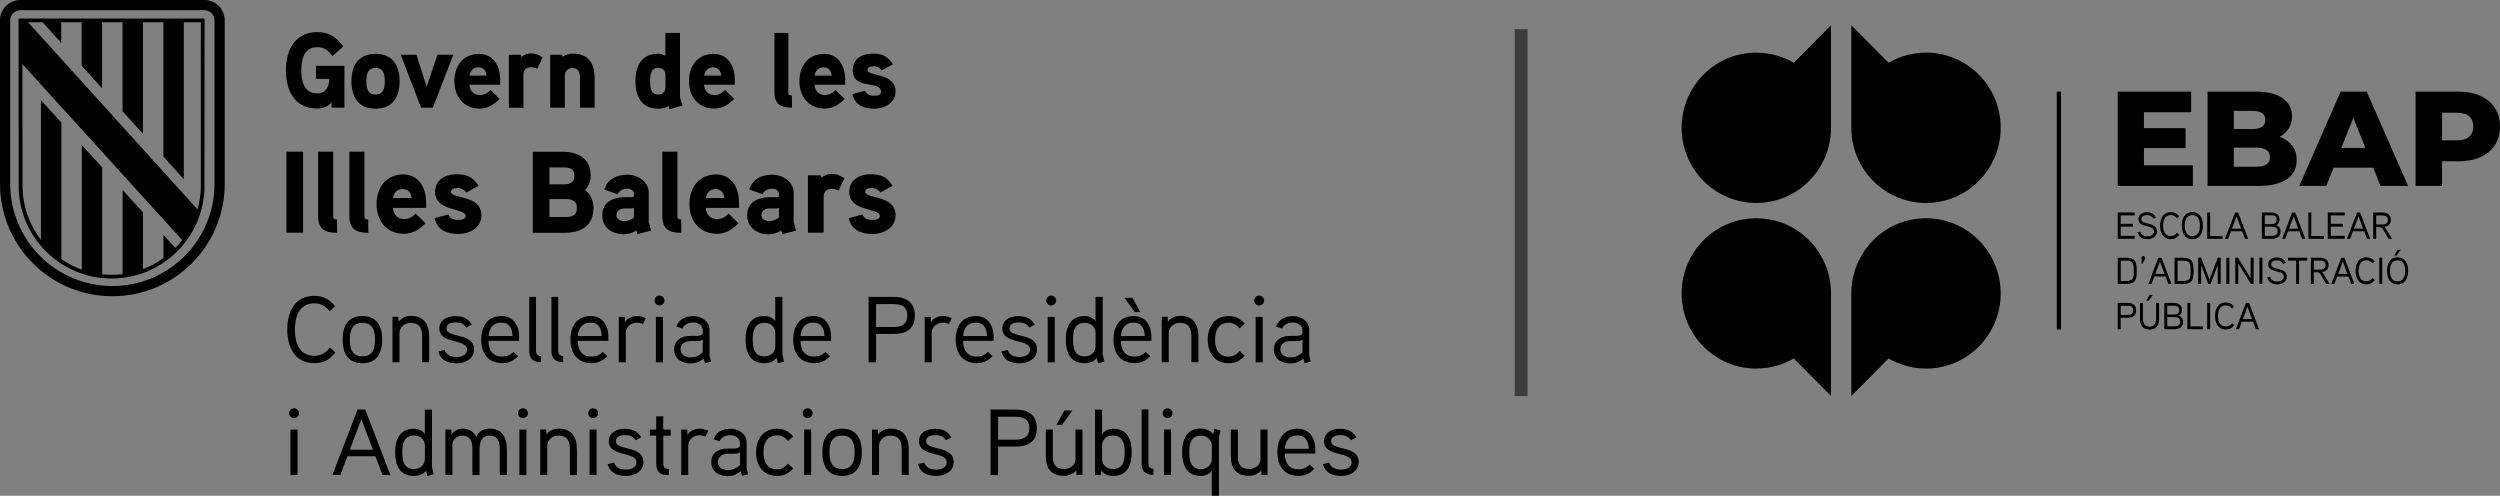 <?xml version="1.0" encoding="UTF-8"?>
<svg id="Capa_2" data-name="Capa 2" xmlns="http://www.w3.org/2000/svg" viewBox="0 0 408.71 81.04">
  <rect x="0" y="0" width="408.71" height="81.04" fill="#808080" stroke="none"/>
  <defs>
    <style>
      .cls-1 {
        fill: #3c3c3b;
      }

      .cls-2 {
        fill: #fff;
      }
    </style>
  </defs>
  <g id="Capa_1-2" data-name="Capa 1">
    <polygon class="cls-2" points="36.46 31.38 36.5 31.34 36.46 31.3 36.46 31.38"/>
    <rect class="cls-1" x="247.63" y="4.78" width="2.1" height="59.97"/>
    <rect x="336.25" y="14.98" width=".7" height="38.89"/>
    <g>
      <path d="M314.86,60.25c-2.23,0-4.31-.6-6.11-1.65l-6.09,6.14v-16.77c0-6.79,5.46-12.29,12.21-12.29s12.21,5.5,12.21,12.29-5.46,12.29-12.21,12.29"/>
      <path d="M287.14,8.61c2.23,0,4.31.6,6.11,1.65l6.09-6.14v16.77c0,6.79-5.46,12.29-12.21,12.29s-12.21-5.5-12.21-12.29,5.46-12.29,12.21-12.29"/>
    </g>
    <polygon points="348.99 39.04 346.21 39.04 346.21 34.74 348.99 34.74 348.99 35.22 346.7 35.22 346.7 36.59 348.7 36.59 348.7 37.05 346.7 37.05 346.7 38.56 348.99 38.56 348.99 39.04"/>
    <g>
      <path d="M351.1,39.1c-.87,0-1.47-.34-1.66-1.15l.47-.09c.15.59.65.78,1.2.78.47,0,1.04-.25,1.04-.82,0-1.18-2.56-.47-2.56-2,0-.77.69-1.12,1.39-1.12s1.19.25,1.5.87l-.42.2c-.24-.44-.58-.6-1.08-.6-.39,0-.91.15-.91.66,0,1.02,2.56.38,2.56,2,0,.83-.75,1.28-1.52,1.28"/>
      <path d="M356.27,38.4c-.4.48-.73.7-1.37.7-1.27,0-1.76-1.06-1.76-2.21s.48-2.21,1.76-2.21c.61,0,.98.22,1.36.67l-.35.33c-.28-.32-.55-.52-1.02-.52-1,0-1.26.92-1.26,1.72s.26,1.72,1.26,1.72c.47,0,.75-.21,1.03-.54l.35.33Z"/>
      <path d="M358.41,35.17c-1.02,0-1.23.92-1.23,1.72s.21,1.72,1.23,1.72,1.24-.92,1.24-1.72-.21-1.72-1.24-1.72M358.41,39.1c-1.27,0-1.72-1.07-1.72-2.21s.45-2.21,1.72-2.21,1.73,1.07,1.73,2.21-.45,2.21-1.73,2.21"/>
    </g>
    <polygon points="363.37 39.04 360.84 39.04 360.84 34.74 361.33 34.74 361.33 38.58 363.37 38.58 363.37 39.04"/>
    <path d="M366.39,37.38l-.75-2.01-.75,2.01h1.51ZM367.54,39.04h-.52l-.46-1.23h-1.83l-.46,1.23h-.52l1.64-4.3h.51l1.64,4.3Z"/>
    <path d="M371.37,37.06h-1.11v1.51h1.11c.51,0,.99-.12.99-.75s-.47-.76-.99-.76M371.27,35.2h-1.01v1.44h1.03c.5,0,.91-.13.91-.73s-.46-.72-.93-.72M371.37,39.04h-1.6v-4.3h1.49c.79,0,1.41.31,1.41,1.18,0,.33-.15.68-.53.89.5.2.7.6.7,1.02,0,.9-.64,1.22-1.48,1.22"/>
    <path d="M375.73,37.38l-.75-2.01-.75,2.01h1.51ZM376.88,39.04h-.52l-.46-1.23h-1.83l-.46,1.23h-.52l1.64-4.3h.51l1.64,4.3Z"/>
    <polygon points="379.91 39.04 377.38 39.04 377.38 34.74 377.86 34.74 377.86 38.58 379.91 38.58 379.91 39.04"/>
    <polygon points="383.33 39.04 380.55 39.04 380.55 34.74 383.33 34.74 383.33 35.22 381.04 35.22 381.04 36.59 383.04 36.59 383.04 37.05 381.04 37.05 381.04 38.56 383.33 38.56 383.33 39.04"/>
    <path d="M386.33,37.38l-.75-2.01-.75,2.01h1.51ZM387.48,39.04h-.52l-.46-1.23h-1.83l-.46,1.23h-.52l1.64-4.3h.51l1.64,4.3Z"/>
    <g>
      <path d="M389.47,35.22h-1v1.48h1c.5,0,.91-.16.91-.75s-.41-.73-.91-.73M389.79,37.09c.12.09.22.23.3.36l.97,1.59h-.57l-.89-1.52c-.13-.22-.26-.39-.56-.39h-.57v1.91h-.49v-4.3h1.49c.8,0,1.4.36,1.4,1.21,0,.62-.38,1.04-1.08,1.14"/>
      <path d="M348.67,43.01c-.17-.28-.51-.4-1.15-.4h-.81v3.33h.81c.64,0,.98-.12,1.15-.41.17-.27.16-.73.16-1.26s0-.99-.16-1.27M347.43,46.43h-1.22v-4.3h1.22c1.68,0,1.89.65,1.89,2.15s-.2,2.15-1.89,2.15"/>
      <path d="M350.65,42.44l-.42.68h-.14s.03-.98.03-.98c0-.15.13-.28.28-.28s.29.13.28.28l-.04.3Z"/>
    </g>
    <path d="M353.86,44.77l-.75-2.01-.75,2.01h1.51ZM355.01,46.43h-.52l-.46-1.23h-1.83l-.46,1.23h-.52l1.64-4.3h.51l1.64,4.3Z"/>
    <path d="M357.96,43.01c-.17-.28-.51-.4-1.15-.4h-.81v3.33h.81c.64,0,.98-.12,1.15-.41.17-.27.16-.73.16-1.26s0-.99-.16-1.27M356.72,46.43h-1.22v-4.3h1.22c1.68,0,1.89.65,1.89,2.15s-.2,2.15-1.89,2.15"/>
    <polygon points="363.05 46.43 362.56 46.43 362.56 43.36 361.39 46.43 361.02 46.43 359.85 43.36 359.85 46.43 359.36 46.43 359.36 42.13 359.85 42.13 361.21 45.7 362.58 42.13 363.05 42.13 363.05 46.43"/>
    <rect x="363.98" y="42.13" width=".49" height="4.3"/>
    <polygon points="368.43 46.43 367.99 46.43 365.92 43.09 365.92 46.43 365.43 46.43 365.43 42.13 365.88 42.13 367.94 45.48 367.94 42.13 368.43 42.13 368.43 46.43"/>
    <rect x="369.38" y="42.13" width=".49" height="4.3"/>
    <path d="M372.32,46.49c-.87,0-1.47-.34-1.66-1.15l.47-.09c.15.59.65.78,1.2.78.47,0,1.04-.25,1.04-.82,0-1.18-2.56-.47-2.56-2,0-.77.69-1.12,1.39-1.12s1.19.25,1.5.87l-.42.2c-.24-.44-.58-.6-1.08-.6-.39,0-.91.15-.91.66,0,1.02,2.56.38,2.56,2,0,.83-.75,1.28-1.52,1.28"/>
    <polygon points="377.2 42.61 375.87 42.61 375.87 46.43 375.38 46.43 375.38 42.61 374.06 42.61 374.06 42.13 377.2 42.13 377.2 42.61"/>
    <path d="M379.28,42.6h-1v1.48h1c.5,0,.91-.16.91-.75s-.41-.73-.91-.73M379.6,44.48c.12.09.22.23.3.36l.97,1.59h-.57l-.89-1.52c-.13-.22-.26-.39-.56-.39h-.57v1.91h-.49v-4.3h1.49c.8,0,1.4.36,1.4,1.21,0,.62-.38,1.04-1.08,1.14"/>
    <path d="M383.76,44.77l-.75-2.01-.75,2.01h1.51ZM384.91,46.43h-.52l-.46-1.23h-1.83l-.46,1.23h-.52l1.64-4.3h.51l1.64,4.3Z"/>
    <path d="M388.23,45.79c-.4.48-.73.7-1.37.7-1.27,0-1.76-1.06-1.76-2.21s.48-2.21,1.76-2.21c.61,0,.98.22,1.36.67l-.35.33c-.28-.32-.55-.52-1.02-.52-1,0-1.26.92-1.26,1.72s.26,1.72,1.26,1.72c.47,0,.75-.21,1.03-.54l.35.33Z"/>
    <rect x="388.97" y="42.13" width=".49" height="4.3"/>
    <g>
      <path d="M392.48,40.83l-.67.94h-.37l.52-.94h.52ZM391.96,42.56c-1.02,0-1.23.92-1.23,1.72s.21,1.72,1.23,1.72,1.24-.92,1.24-1.72-.21-1.72-1.24-1.72M391.96,46.49c-1.27,0-1.72-1.07-1.72-2.21s.45-2.21,1.72-2.21,1.73,1.07,1.73,2.21-.45,2.21-1.73,2.21"/>
      <path d="M347.8,49.99h-1.1v1.5h1.1c.51,0,.94-.14.94-.76s-.43-.75-.94-.75M347.83,51.95h-1.13v1.87h-.49v-4.3h1.6c.82,0,1.41.33,1.41,1.22s-.56,1.21-1.4,1.21"/>
      <path d="M351.94,48.22l-.67.94h-.37l.52-.94h.53ZM352.99,52.01c0,1.1-.4,1.87-1.57,1.87s-1.57-.79-1.57-1.87v-2.49h.48v2.47c0,.73.17,1.41,1.08,1.41s1.08-.67,1.08-1.41v-2.47h.49v2.49Z"/>
      <path d="M355.43,51.84h-1.11v1.51h1.11c.51,0,.99-.12.99-.75s-.47-.76-.99-.76M355.33,49.98h-1.01v1.44h1.03c.5,0,.91-.13.91-.73s-.46-.72-.93-.72M355.43,53.82h-1.6v-4.3h1.49c.79,0,1.41.31,1.41,1.18,0,.33-.15.68-.53.89.5.2.7.6.7,1.02,0,.9-.64,1.22-1.48,1.22"/>
    </g>
    <polygon points="360.13 53.82 357.6 53.82 357.6 49.52 358.09 49.52 358.09 53.36 360.13 53.36 360.13 53.82"/>
    <rect x="360.84" y="49.52" width=".49" height="4.3"/>
    <path d="M365.25,53.17c-.4.48-.73.7-1.37.7-1.27,0-1.76-1.06-1.76-2.21s.48-2.21,1.76-2.21c.61,0,.98.22,1.36.67l-.35.33c-.28-.32-.55-.52-1.02-.52-1,0-1.26.92-1.26,1.72s.26,1.72,1.26,1.72c.47,0,.75-.21,1.03-.54l.35.33Z"/>
    <path d="M368.17,52.16l-.75-2.01-.75,2.01h1.51ZM369.32,53.82h-.52l-.46-1.23h-1.83l-.46,1.23h-.52l1.64-4.3h.51l1.64,4.3Z"/>
    <polygon points="358.5 27.03 358.5 30.4 346.21 30.4 346.21 14.98 358.22 14.98 358.22 18.35 350.5 18.35 350.5 20.95 357.3 20.95 357.3 24.21 350.5 24.21 350.5 27.03 358.5 27.03"/>
    <path d="M371.1,25.69c0-1.04-.76-1.56-2.27-1.56h-3.63v3.13h3.63c1.52,0,2.27-.52,2.27-1.56M365.19,18.13v2.97h2.97c1.46,0,2.19-.5,2.19-1.5s-.73-1.48-2.19-1.48h-2.97ZM374.73,23.8c.5.65.74,1.44.74,2.37,0,1.35-.54,2.39-1.62,3.13-1.08.73-2.64,1.1-4.68,1.1h-8.27v-15.42h7.83c1.95,0,3.44.36,4.46,1.09,1.02.73,1.53,1.71,1.53,2.94,0,.73-.18,1.39-.54,1.97-.36.58-.86,1.04-1.52,1.38.87.31,1.56.79,2.06,1.44"/>
    <path d="M386.71,24.19l-1.97-4.93-1.97,4.93h3.94ZM387.98,27.41h-6.47l-1.2,2.99h-4.42l6.76-15.42h4.26l6.78,15.42h-4.51l-1.2-2.99Z"/>
    <g>
      <path d="M403.66,22.35c.45-.39.68-.94.68-1.66s-.23-1.28-.68-1.67c-.45-.4-1.12-.59-2.01-.59h-2.41v4.51h2.41c.89,0,1.56-.19,2.01-.58M405.52,15.68c1.02.46,1.81,1.12,2.36,1.98.55.86.83,1.87.83,3.03s-.28,2.17-.83,3.02c-.55.85-1.34,1.51-2.36,1.97-1.02.46-2.22.69-3.61.69h-2.67v4.03h-4.33v-15.42h7c1.38,0,2.59.23,3.61.69"/>
      <path d="M314.86,8.61c-2.23,0-4.31.6-6.11,1.65l-6.09-6.14v16.77c0,6.79,5.46,12.29,12.21,12.29s12.21-5.5,12.21-12.29-5.46-12.29-12.21-12.29"/>
      <path d="M287.14,60.25c2.23,0,4.31-.6,6.11-1.65l6.09,6.14v-16.77c0-6.79-5.46-12.29-12.21-12.29s-12.21,5.5-12.21,12.29,5.46,12.29,12.21,12.29"/>
    </g>
    <path d="M51.65,10.75v2.14h2.18c0,1.24-.55,2.38-1.95,2.38-2.2,0-2.62-2.01-2.62-3.78s.41-3.78,2.6-3.78c1.18,0,1.83.56,2.5,1.46l1.76-1.59c-1.16-1.54-2.27-2.33-4.26-2.33-3.68,0-5.12,2.99-5.12,6.24s1.41,6.25,5.05,6.25c.97,0,1.79-.25,2.41-1.03v.89h2.11v-6.84h-4.65ZM65.33,13.29c0-2.57-1.14-4.49-3.94-4.49s-3.94,1.93-3.94,4.49,1.14,4.48,3.94,4.48,3.94-1.91,3.94-4.48M62.91,13.29c0,1.09-.21,2.17-1.51,2.17s-1.51-1.09-1.51-2.17.19-2.19,1.51-2.19,1.51,1.1,1.51,2.19M71.52,8.95l-1.77,5.23-1.67-5.23h-2.57l3.33,8.65h1.93l3.34-8.65h-2.59ZM81.78,13.1c0-2.54-1.3-4.29-3.45-4.29-2.64,0-4.05,2.01-4.05,4.48s1.51,4.46,4.13,4.46c1.32,0,2.3-.61,3.27-1.58l-1.48-1.45c-.42.44-1.04.82-1.77.82-1.04,0-1.6-.74-1.69-1.69h5.03v-.76h0ZM76.77,12.36c.14-.8.6-1.35,1.46-1.35s1.23.58,1.34,1.35h-2.8ZM88.71,9.39c-.61-.44-1.22-.66-1.9-.66-.91,0-1.6.6-1.6.6l-.09-.37h-1.93v8.65h2.38v-5.41c0-.74.44-1.21,1.25-1.21.34,0,.69.1,1.02.25l.88-1.84ZM97.21,12.73c0-2.39-1.02-3.97-3.59-3.97-.56,0-1.25.23-1.63.54l-.09-.35h-1.95v8.65h2.39v-5.23c0-.68.49-1.24,1.18-1.24,1.09,0,1.3.72,1.3,1.66v4.81h2.39v-4.87h-.01ZM111.58,17.24c-.04-.12-.41-1.24-.41-1.3V5.38h-2.39v3.75c-.39-.25-.77-.35-1.2-.35-2.71,0-3.7,2.06-3.7,4.48s.97,4.51,3.7,4.51c.6,0,1.22-.12,1.73-.42l.18.51,2.09-.62ZM108.79,14.34c0,.68-.51,1.11-1.18,1.11-1.28,0-1.32-1.22-1.32-2.17s.04-2.19,1.32-2.19c.67,0,1.18.42,1.18,1.11v2.14ZM120.13,13.1c0-2.54-1.3-4.29-3.45-4.29-2.64,0-4.05,2.01-4.05,4.48s1.51,4.46,4.13,4.46c1.32,0,2.3-.61,3.27-1.58l-1.48-1.45c-.42.44-1.04.82-1.77.82-1.04,0-1.6-.74-1.69-1.69h5.03v-.76h0ZM115.12,12.36c.14-.8.6-1.35,1.46-1.35s1.23.58,1.34,1.35h-2.8ZM129.46,15.6c-.41,0-.58-.1-.58-.52V5.38h-2.27v9.73c0,1.96,1.06,2.49,2.87,2.49l-.02-2ZM138.18,13.1c0-2.54-1.3-4.29-3.44-4.29-2.64,0-4.05,2.01-4.05,4.48s1.51,4.46,4.13,4.46c1.32,0,2.3-.61,3.27-1.58l-1.48-1.45c-.42.44-1.04.82-1.77.82-1.04,0-1.6-.74-1.69-1.69h5.03v-.76ZM133.17,12.36c.14-.8.6-1.35,1.46-1.35s1.23.58,1.34,1.35h-2.8ZM146.41,14.95c0-3.11-4.59-2.41-4.59-3.52,0-.51.65-.6,1.02-.6.51,0,1,.28,1.3.68l1.83-1.01c-.88-1.33-1.73-1.73-3.36-1.73s-3.2.82-3.2,2.66c0,3.44,4.63,1.56,4.63,3.62,0,.53-.74.6-1.12.6-.9,0-1.28-.29-1.49-.82l-2.08.56c.42,1.8,1.85,2.38,3.6,2.38,1.66,0,3.46-.95,3.46-2.82"/>
    <path d="M49.55,24.79h-2.72v13.25h2.72v-13.25ZM55.1,35.88c-.44,0-.63-.11-.63-.57v-10.51h-2.46v10.56c0,2.12,1.14,2.7,3.1,2.7l-.02-2.17ZM60.21,35.88c-.44,0-.63-.11-.63-.57v-10.51h-2.46v10.56c0,2.12,1.14,2.7,3.1,2.7l-.02-2.17ZM69.67,33.17c0-2.75-1.41-4.65-3.73-4.65-2.86,0-4.38,2.18-4.38,4.86s1.64,4.84,4.48,4.84c1.43,0,2.49-.66,3.54-1.71l-1.6-1.58c-.45.47-1.12.89-1.92.89-1.12,0-1.73-.8-1.83-1.84h5.45v-.81h0ZM64.25,32.37c.15-.87.64-1.46,1.58-1.46s1.33.63,1.45,1.46h-3.03ZM78.7,35.18c0-3.38-4.97-2.62-4.97-3.81,0-.55.71-.64,1.11-.64.55,0,1.09.31,1.41.74l1.98-1.1c-.95-1.44-1.87-1.88-3.64-1.88s-3.46.89-3.46,2.89c0,3.29,5,2.56,5,3.93,0,.57-.8.64-1.22.64-.97,0-1.39-.32-1.61-.89l-2.25.61c.45,1.95,2,2.58,3.91,2.58,1.81,0,3.75-1.03,3.75-3.06M97.03,34.01c0-1.14-.44-2.28-1.41-2.92.63-.61.95-1.5.95-2.37,0-2.81-2.04-3.91-4.59-3.91h-4.88v13.25h5.18c2.68,0,4.74-1.11,4.74-4.05M93.91,28.72c0,1.23-.85,1.42-1.89,1.42h-2.19v-2.77h2.19c1.01,0,1.89.15,1.89,1.34M94.31,34.02c0,1.31-.93,1.46-2.02,1.46h-2.46v-2.94h2.46c1.09,0,2.02.17,2.02,1.48M106.06,36.28v-4.76c0-1.82-1.79-2.96-3.48-2.96-1.81,0-3.25.72-3.79,2.43l2.19.76c.29-.64.88-.89,1.6-.89.59,0,1.07.32,1.07.87v.26c0,.11-.07.23-.33.25,0,0-.8-.02-1.43,0-2.38.14-3.43,1.27-3.43,2.98,0,2,1.64,3.08,3.48,3.08.69,0,1.52-.21,2.08-.63l.19.61,2.23-.57-.38-1.42ZM103.64,35.56c-.48.38-1.03.59-1.64.59-.52,0-1.22-.3-1.22-.93,0-.82.61-1.12,1.31-1.14h1.07c.19,0,.34-.04.48-.14v1.61ZM111.37,35.88c-.44,0-.63-.11-.63-.57v-10.51h-2.46v10.56c0,2.12,1.14,2.7,3.1,2.7l-.02-2.17ZM120.82,33.17c0-2.75-1.41-4.65-3.73-4.65-2.86,0-4.38,2.18-4.38,4.86s1.64,4.84,4.48,4.84c1.43,0,2.49-.66,3.54-1.71l-1.6-1.58c-.45.47-1.12.89-1.92.89-1.12,0-1.73-.8-1.83-1.84h5.45v-.81h0ZM115.4,32.37c.15-.87.65-1.46,1.58-1.46s1.33.63,1.45,1.46h-3.03ZM129.75,36.28v-4.76c0-1.82-1.79-2.96-3.48-2.96-1.81,0-3.25.72-3.79,2.43l2.19.76c.28-.64.88-.89,1.6-.89.59,0,1.07.32,1.07.87v.26c0,.11-.07.23-.33.25,0,0-.8-.02-1.43,0-2.38.14-3.43,1.27-3.43,2.98,0,2,1.64,3.08,3.48,3.08.69,0,1.52-.21,2.08-.63l.19.61,2.23-.57-.38-1.42ZM127.34,35.56c-.48.38-1.03.59-1.64.59-.52,0-1.22-.3-1.22-.93,0-.82.61-1.12,1.31-1.14h1.07c.19,0,.34-.04.48-.14v1.61ZM138.05,29.14c-.67-.47-1.31-.72-2.06-.72-.99,0-1.73.64-1.73.64l-.09-.4h-2.09v9.38h2.57v-5.86c0-.8.47-1.31,1.35-1.31.36,0,.74.11,1.11.26l.95-1.99ZM146.41,35.18c0-3.38-4.97-2.62-4.97-3.81,0-.55.71-.64,1.11-.64.55,0,1.09.31,1.41.74l1.98-1.1c-.95-1.44-1.87-1.88-3.64-1.88s-3.46.89-3.46,2.89c0,3.29,5,2.56,5,3.93,0,.57-.8.64-1.22.64-.97,0-1.39-.32-1.62-.89l-2.25.61c.45,1.95,2,2.58,3.91,2.58,1.81,0,3.75-1.03,3.75-3.06"/>
    <path d="M222.13,75.53c0-2.79-4.51-1.78-4.51-3.41,0-.85.95-.99,1.52-.99.71,0,1.32.21,1.72.85l.9-.49c-.64-1.04-1.46-1.39-2.71-1.39-1.35,0-2.6.63-2.6,2.04,0,2.64,4.53,1.58,4.53,3.45,0,.9-.99,1.18-1.69,1.18-.93,0-1.72-.31-1.98-1.15l-1.03.26c.36,1.43,1.58,1.93,3.02,1.93,1.39,0,2.82-.77,2.82-2.27M210.04,73.37c.12-1.32.74-2.19,2.08-2.19s1.78.98,1.84,2.19h-3.92ZM215.04,73.61c0-2.01-.95-3.52-2.89-3.52-2.31,0-3.32,1.7-3.32,3.85s1.07,3.86,3.44,3.86c1.09,0,1.87-.4,2.58-1.14l-.75-.71c-.44.49-1.06.77-1.82.77-1.6,0-2.2-1.06-2.24-2.57h5v-.55h0ZM207.21,70.22h-1.15v4.91c0,.95-.98,1.54-1.79,1.54-1.54,0-1.9-.86-1.9-2.18v-4.27h-1.15v4.33c0,2.09.9,3.24,3.04,3.24.63,0,1.35-.25,1.95-.9l.03.78h.98v-7.44ZM198.11,75.05c0,.92-.8,1.65-1.75,1.65-1.72,0-1.93-1.47-1.93-2.73s.2-2.75,1.92-2.75c.95,0,1.77.71,1.77,1.63v2.21ZM198.51,70.11l-.18.87c-.52-.64-1.29-.93-2-.93-2.35,0-3.07,1.81-3.07,3.9s.75,3.86,3.08,3.86c.57,0,1.23-.18,1.77-.85v4.08h1.17v-9.52l.26-1.14-1.03-.28ZM191.45,70.22h-1.15v7.44h1.15v-7.44ZM191.69,67.56c0-.46-.37-.81-.82-.81s-.8.35-.8.81c0,.43.35.8.8.8s.82-.37.82-.8M188.57,76.65c-.63-.05-.82-.42-.82-.85v-8.86h-1.11v8.86c0,1.26.64,1.81,1.93,1.84v-.99ZM183.87,73.95c0,1.23-.21,2.73-1.92,2.73-.95,0-1.78-.6-1.78-1.63v-2.22c0-1.01.82-1.63,1.78-1.63,1.7,0,1.92,1.52,1.92,2.74M185.02,73.94c0-2.03-.71-3.85-2.98-3.85-.63,0-1.34.17-1.87.89v-4.02h-1.15v10.71h.97l.05-.81c.43.76,1.28.95,1.93.95,2.33,0,3.05-1.79,3.05-3.87M174.01,67.1l-1.3,2.35h.93l1.69-2.35h-1.32ZM176.97,70.22h-1.15v4.91c0,.95-.98,1.54-1.8,1.54-1.54,0-1.9-.86-1.9-2.18v-4.27h-1.15v4.33c0,2.09.9,3.24,3.04,3.24.63,0,1.35-.25,1.95-.9l.03.78h.98v-7.44h.01ZM168.28,69.99c0,1.55-1.07,1.89-2.35,1.89h-2.76v-3.75h2.76c1.26,0,2.35.31,2.35,1.85M169.51,69.99c0-2.21-1.49-3.04-3.55-3.04h-4.02v10.71h1.23v-4.65h2.82c2.12,0,3.52-.8,3.52-3.03M155.91,75.53c0-2.79-4.51-1.78-4.51-3.41,0-.85.95-.99,1.52-.99.71,0,1.32.21,1.72.85l.9-.49c-.64-1.04-1.46-1.39-2.71-1.39-1.35,0-2.59.63-2.59,2.04,0,2.64,4.53,1.58,4.53,3.45,0,.9-.99,1.18-1.69,1.18-.94,0-1.72-.31-1.98-1.15l-1.03.26c.36,1.43,1.58,1.93,3.03,1.93,1.39,0,2.82-.77,2.82-2.27M148.56,73.45c0-2.04-.85-3.38-3.03-3.38-.68,0-1.49.28-1.96.98l-.03-.83h-.98v7.44h1.15v-4.82c0-.82.77-1.63,1.78-1.63,1.54,0,1.92.95,1.92,2.26v4.19h1.15v-4.22ZM139.72,73.95c0,1.38-.33,2.73-2.06,2.73s-2.06-1.35-2.06-2.73.31-2.74,2.06-2.74,2.06,1.36,2.06,2.74M140.9,73.95c0-2.2-.86-3.87-3.24-3.87s-3.22,1.67-3.22,3.87.85,3.86,3.22,3.86,3.24-1.66,3.24-3.86M132.61,70.22h-1.15v7.44h1.15v-7.44ZM132.85,67.56c0-.46-.37-.81-.82-.81s-.8.35-.8.81c0,.43.35.8.8.8s.82-.37.82-.8M129.68,71.33c-.77-.81-1.46-1.24-2.64-1.24-2.27,0-3.43,1.72-3.43,3.87s1.15,3.84,3.43,3.84c1.18,0,1.85-.4,2.64-1.23l-.83-.77c-.49.54-1.01.92-1.81.92-1.74,0-2.22-1.36-2.22-2.76s.49-2.78,2.22-2.78c.8,0,1.32.38,1.81.92l.83-.77ZM120.97,76.02c-.6.55-1.2.83-1.98.83s-1.64-.4-1.64-1.32.8-1.33,1.6-1.35h1.14c.31,0,.47-.01.89-.25v2.09ZM122.06,76.42v-4.14c0-1.32-1.32-2.18-2.58-2.18-1.35,0-2.38.49-2.84,1.7l.99.34c.33-.74,1.07-.99,1.81-.99s1.52.45,1.52,1.23v.61c-.26.29-.61.33-.95.34,0,0-.92-.01-1.15,0-1.6.04-2.58.86-2.58,2.21,0,1.52,1.22,2.3,2.67,2.3.78,0,1.47-.23,2.16-.8l.2.75.99-.25-.25-1.12ZM115.8,70.45c-.46-.25-.93-.37-1.44-.37-.77,0-1.6.36-1.98,1.03l-.03-.89h-.98v7.44h1.15v-4.85c0-.94.85-1.65,1.84-1.65.34,0,.68.09.98.21l.46-.93ZM109.63,70.22h-1.2v-2.16h-1.15v2.16h-1.04v.99h1.04v4.61c0,1.06.51,1.84,1.66,1.84h.43v-.99c-.68-.01-.93-.25-.93-.93v-4.51h1.2v-1h0ZM105.19,75.53c0-2.79-4.51-1.78-4.51-3.41,0-.85.95-.99,1.52-.99.71,0,1.32.21,1.72.85l.91-.49c-.64-1.04-1.46-1.39-2.71-1.39-1.35,0-2.6.63-2.6,2.04,0,2.64,4.53,1.58,4.53,3.45,0,.9-.99,1.18-1.69,1.18-.93,0-1.72-.31-1.98-1.15l-1.03.26c.35,1.43,1.58,1.93,3.02,1.93,1.39,0,2.82-.77,2.82-2.27M97.53,70.22h-1.15v7.44h1.15v-7.44ZM97.78,67.56c0-.46-.37-.81-.81-.81s-.8.35-.8.81c0,.43.36.8.8.8s.81-.37.81-.8M94.31,73.45c0-2.04-.85-3.38-3.02-3.38-.68,0-1.49.28-1.96.98l-.03-.83h-.98v7.44h1.15v-4.82c0-.82.77-1.63,1.78-1.63,1.54,0,1.92.95,1.92,2.26v4.19h1.15v-4.22h0ZM86.06,70.22h-1.15v7.44h1.15v-7.44ZM86.31,67.56c0-.46-.37-.81-.82-.81s-.8.35-.8.81c0,.43.35.8.8.8s.82-.37.82-.8M82.86,73.45c0-1.93-.78-3.38-2.84-3.38-.93,0-1.69.38-2.15,1.35-.55-.99-1.3-1.35-2.3-1.35-.58,0-1.32.28-1.75.98l-.03-.83h-.98v7.44h1.15v-4.97c0-.8.78-1.47,1.58-1.47,1.44,0,1.69,1.09,1.69,2.22v4.22h1.17v-4.06c0-1.06.2-2.38,1.63-2.38s1.68,1.09,1.68,2.22v4.22h1.17v-4.22h0ZM69.45,75.05c0,1.01-.82,1.63-1.78,1.63-1.7,0-1.9-1.49-1.9-2.75s.2-2.73,1.92-2.73c.97,0,1.77.63,1.77,1.63v2.23ZM70.9,77.53s-.28-1.17-.28-1.18v-9.39h-1.17v3.98c-.45-.63-1.2-.85-1.77-.85-2.33,0-3.08,1.77-3.08,3.85s.71,3.87,3.07,3.87c.71,0,1.47-.21,2-.86l.2.87,1.03-.29ZM57.19,73.52l1.89-5,1.89,5h-3.78ZM59.72,66.95h-1.27l-4.11,10.71h1.3l1.15-3.07h4.59l1.15,3.07h1.3l-4.12-10.71ZM48.64,70.22h-1.15v7.44h1.15v-7.44ZM48.88,67.56c0-.46-.37-.81-.82-.81s-.8.35-.8.81c0,.43.36.8.8.8s.82-.37.82-.8"/>
    <path d="M212.94,57.6c-.6.55-1.2.83-1.98.83s-1.65-.4-1.65-1.32.8-1.34,1.6-1.35h1.14c.31,0,.47-.01.89-.25v2.09ZM214.03,58v-4.14c0-1.32-1.32-2.18-2.58-2.18-1.35,0-2.38.49-2.84,1.7l.99.34c.33-.74,1.07-.99,1.81-.99s1.52.44,1.52,1.23v.61c-.26.29-.61.32-.95.34,0,0-.92-.01-1.15,0-1.6.05-2.58.86-2.58,2.21,0,1.52,1.21,2.3,2.67,2.3.79,0,1.47-.23,2.17-.8l.2.76.99-.25-.25-1.12ZM206.43,51.8h-1.15v7.44h1.15v-7.44ZM206.67,49.14c0-.46-.37-.82-.82-.82s-.8.36-.8.82c0,.43.36.8.8.8s.82-.37.82-.8M203.5,52.91c-.77-.82-1.46-1.24-2.64-1.24-2.27,0-3.42,1.72-3.42,3.87s1.15,3.84,3.42,3.84c1.19,0,1.86-.4,2.64-1.23l-.83-.77c-.49.54-1.01.92-1.81.92-1.73,0-2.22-1.37-2.22-2.76s.49-2.78,2.22-2.78c.8,0,1.32.38,1.81.92l.83-.77ZM195.92,55.02c0-2.04-.85-3.38-3.03-3.38-.68,0-1.49.28-1.96.98l-.03-.83h-.98v7.44h1.15v-4.82c0-.82.77-1.63,1.78-1.63,1.54,0,1.92.95,1.92,2.25v4.19h1.15v-4.22h0ZM185.15,48.68h-1.33l1.7,2.35h.92l-1.29-2.35ZM183.24,54.94c.12-1.32.74-2.2,2.08-2.2s1.78.98,1.84,2.2h-3.92ZM188.24,55.19c0-2.01-.95-3.52-2.89-3.52-2.32,0-3.32,1.7-3.32,3.85s1.07,3.85,3.44,3.85c1.09,0,1.87-.4,2.58-1.14l-.75-.71c-.44.49-1.06.77-1.82.77-1.6,0-2.2-1.06-2.24-2.56h5v-.55h0ZM179.1,56.63c0,1.01-.82,1.63-1.78,1.63-1.71,0-1.9-1.49-1.9-2.75s.2-2.73,1.92-2.73c.96,0,1.77.63,1.77,1.63v2.23ZM180.55,59.11s-.28-1.17-.28-1.19v-9.39h-1.17v3.98c-.45-.63-1.2-.85-1.77-.85-2.33,0-3.09,1.77-3.09,3.85s.71,3.87,3.07,3.87c.71,0,1.47-.21,2-.86l.2.88,1.03-.29ZM172.43,51.8h-1.15v7.44h1.15v-7.44ZM172.67,49.14c0-.46-.37-.82-.82-.82s-.8.36-.8.82c0,.43.36.8.8.8s.82-.37.82-.8M169.54,57.11c0-2.79-4.51-1.78-4.51-3.41,0-.85.95-.99,1.52-.99.71,0,1.32.21,1.72.85l.9-.49c-.64-1.04-1.46-1.39-2.71-1.39-1.35,0-2.59.63-2.59,2.04,0,2.64,4.53,1.58,4.53,3.45,0,.91-.99,1.19-1.69,1.19-.94,0-1.72-.31-1.98-1.15l-1.03.26c.36,1.43,1.58,1.93,3.02,1.93,1.39,0,2.82-.77,2.82-2.27M157.45,54.94c.12-1.32.74-2.2,2.08-2.2s1.78.98,1.84,2.2h-3.92ZM162.45,55.19c0-2.01-.95-3.52-2.89-3.52-2.31,0-3.32,1.7-3.32,3.85s1.07,3.85,3.44,3.85c1.09,0,1.87-.4,2.58-1.14l-.76-.71c-.44.49-1.06.77-1.82.77-1.6,0-2.2-1.06-2.24-2.56h5v-.55ZM155.6,52.03c-.46-.25-.93-.37-1.44-.37-.77,0-1.6.35-1.98,1.03l-.03-.89h-.98v7.44h1.15v-4.85c0-.93.85-1.64,1.84-1.64.34,0,.68.09.98.21l.45-.93ZM148.33,51.57c0,1.55-1.07,1.89-2.35,1.89h-2.76v-3.75h2.76c1.26,0,2.35.31,2.35,1.86M149.56,51.57c0-2.21-1.49-3.04-3.54-3.04h-4.02v10.71h1.23v-4.65h2.82c2.12,0,3.51-.79,3.51-3.02M130.88,54.94c.12-1.32.74-2.2,2.08-2.2s1.78.98,1.84,2.2h-3.92ZM135.88,55.19c0-2.01-.95-3.52-2.89-3.52-2.32,0-3.32,1.7-3.32,3.85s1.07,3.85,3.44,3.85c1.09,0,1.87-.4,2.58-1.14l-.75-.71c-.45.49-1.06.77-1.83.77-1.6,0-2.19-1.06-2.24-2.56h5v-.55ZM126.74,56.63c0,1.01-.82,1.63-1.78,1.63-1.7,0-1.9-1.49-1.9-2.75s.2-2.73,1.92-2.73c.97,0,1.77.63,1.77,1.63v2.23ZM128.19,59.11s-.28-1.17-.28-1.19v-9.39h-1.17v3.98c-.45-.63-1.2-.85-1.77-.85-2.33,0-3.08,1.77-3.08,3.85s.71,3.87,3.07,3.87c.71,0,1.47-.21,2-.86l.2.88,1.03-.29ZM114.89,57.6c-.6.55-1.2.83-1.98.83s-1.65-.4-1.65-1.32.8-1.34,1.6-1.35h1.14c.31,0,.47-.01.89-.25v2.09h0ZM115.99,58v-4.14c0-1.32-1.32-2.18-2.58-2.18-1.35,0-2.38.49-2.84,1.7l.99.34c.32-.74,1.07-.99,1.81-.99s1.52.44,1.52,1.23v.61c-.26.29-.61.32-.95.34,0,0-.92-.01-1.15,0-1.6.05-2.58.86-2.58,2.21,0,1.52,1.21,2.3,2.67,2.3.79,0,1.47-.23,2.17-.8l.2.76.99-.25-.26-1.12ZM108.38,51.8h-1.15v7.44h1.15v-7.44ZM108.63,49.14c0-.46-.37-.82-.82-.82s-.8.36-.8.82c0,.43.36.8.8.8s.82-.37.82-.8M105.58,52.03c-.46-.25-.93-.37-1.44-.37-.77,0-1.6.35-1.98,1.03l-.03-.89h-.98v7.44h1.15v-4.85c0-.93.85-1.64,1.84-1.64.34,0,.68.09.98.21l.45-.93ZM94.46,54.94c.12-1.32.74-2.2,2.08-2.2s1.78.98,1.84,2.2h-3.92ZM99.47,55.19c0-2.01-.95-3.52-2.89-3.52-2.31,0-3.32,1.7-3.32,3.85s1.07,3.85,3.44,3.85c1.09,0,1.87-.4,2.58-1.14l-.76-.71c-.45.49-1.06.77-1.83.77-1.6,0-2.19-1.06-2.24-2.56h5v-.55h0ZM92.08,58.23c-.63-.04-.82-.41-.82-.85v-8.85h-1.11v8.85c0,1.26.64,1.81,1.93,1.84v-.99ZM88.45,58.23c-.63-.04-.82-.41-.82-.85v-8.85h-1.11v8.85c0,1.26.64,1.81,1.93,1.84v-.99ZM79.88,54.94c.12-1.32.74-2.2,2.08-2.2s1.78.98,1.84,2.2h-3.92ZM84.88,55.19c0-2.01-.95-3.52-2.89-3.52-2.32,0-3.32,1.7-3.32,3.85s1.07,3.85,3.44,3.85c1.09,0,1.87-.4,2.58-1.14l-.76-.71c-.45.49-1.06.77-1.83.77-1.6,0-2.19-1.06-2.24-2.56h5v-.55h0ZM77.5,57.11c0-2.79-4.51-1.78-4.51-3.41,0-.85.95-.99,1.52-.99.71,0,1.32.21,1.72.85l.91-.49c-.64-1.04-1.46-1.39-2.71-1.39-1.35,0-2.6.63-2.6,2.04,0,2.64,4.53,1.58,4.53,3.45,0,.91-.99,1.19-1.69,1.19-.93,0-1.72-.31-1.98-1.15l-1.03.26c.35,1.43,1.58,1.93,3.02,1.93,1.39,0,2.82-.77,2.82-2.27M70.15,55.02c0-2.04-.85-3.38-3.02-3.38-.68,0-1.49.28-1.96.98l-.03-.83h-.98v7.44h1.15v-4.82c0-.82.77-1.63,1.78-1.63,1.54,0,1.92.95,1.92,2.25v4.19h1.15v-4.22h0ZM61.31,55.53c0,1.38-.32,2.73-2.06,2.73s-2.06-1.35-2.06-2.73.31-2.75,2.06-2.75,2.06,1.37,2.06,2.75M62.48,55.53c0-2.19-.86-3.87-3.24-3.87s-3.22,1.68-3.22,3.87.85,3.85,3.22,3.85,3.24-1.65,3.24-3.85M53.95,56.82c-.71.83-1.39,1.35-2.58,1.35-2.52,0-3.16-2.29-3.16-4.29s.64-4.29,3.16-4.29c1.17,0,1.84.49,2.55,1.29l.87-.83c-.97-1.12-1.89-1.68-3.43-1.68-3.19,0-4.4,2.64-4.4,5.5s1.23,5.5,4.42,5.5c1.61,0,2.43-.55,3.44-1.75l-.87-.8Z"/>
    <path d="M35.07,30.06c0,9.22-7.48,16.7-16.7,16.7S1.67,39.29,1.67,30.06V3.34c0-.92.75-1.67,1.67-1.67h30.06c.92,0,1.67.75,1.67,1.67v26.72h0ZM33.4,0H3.34C1.49,0,0,1.49,0,3.34v26.72c0,10.14,8.22,18.37,18.37,18.37s18.37-8.23,18.37-18.37V3.34c0-1.85-1.49-3.34-3.34-3.34"/>
    <path d="M32.82,30.73c-.03,1.2-.21,2.38-.52,3.51l-1.38-1.52L4.59,3.64h2.37l3.05,3.38v-3.38h3.34v7.1l3.34,3.71V3.64h3.34v14.53l3.34,3.72V3.64h3.34v21.95l3.34,3.71V3.64h2.78v27.09ZM3.65,10.47c2.92,3.22,25.73,28.33,25.73,28.33l.41.45c-.35.45-.72.87-1.13,1.28l-1.94-2.14v3.81c-1.04.74-2.16,1.34-3.34,1.79v-9.27l-3.34-3.67v13.77c-.59.07-1.19.11-1.79.11-.52,0-1.03-.03-1.54-.09v-17.47l-3.34-3.67v20.38c-1.18-.42-2.3-.99-3.34-1.71v-22.34l-3.34-3.67v22.85c-1.87-2.43-2.93-5.38-3.01-8.49l-.02-20.25ZM33.46,3.03H3.03l.03,28.01c.18,3.86,1.8,7.47,4.57,10.17,2.86,2.79,6.62,4.32,10.61,4.32s7.76-1.54,10.61-4.32c2.78-2.71,4.39-6.31,4.57-10.17l.03-28.01Z"/>
  </g>
</svg>